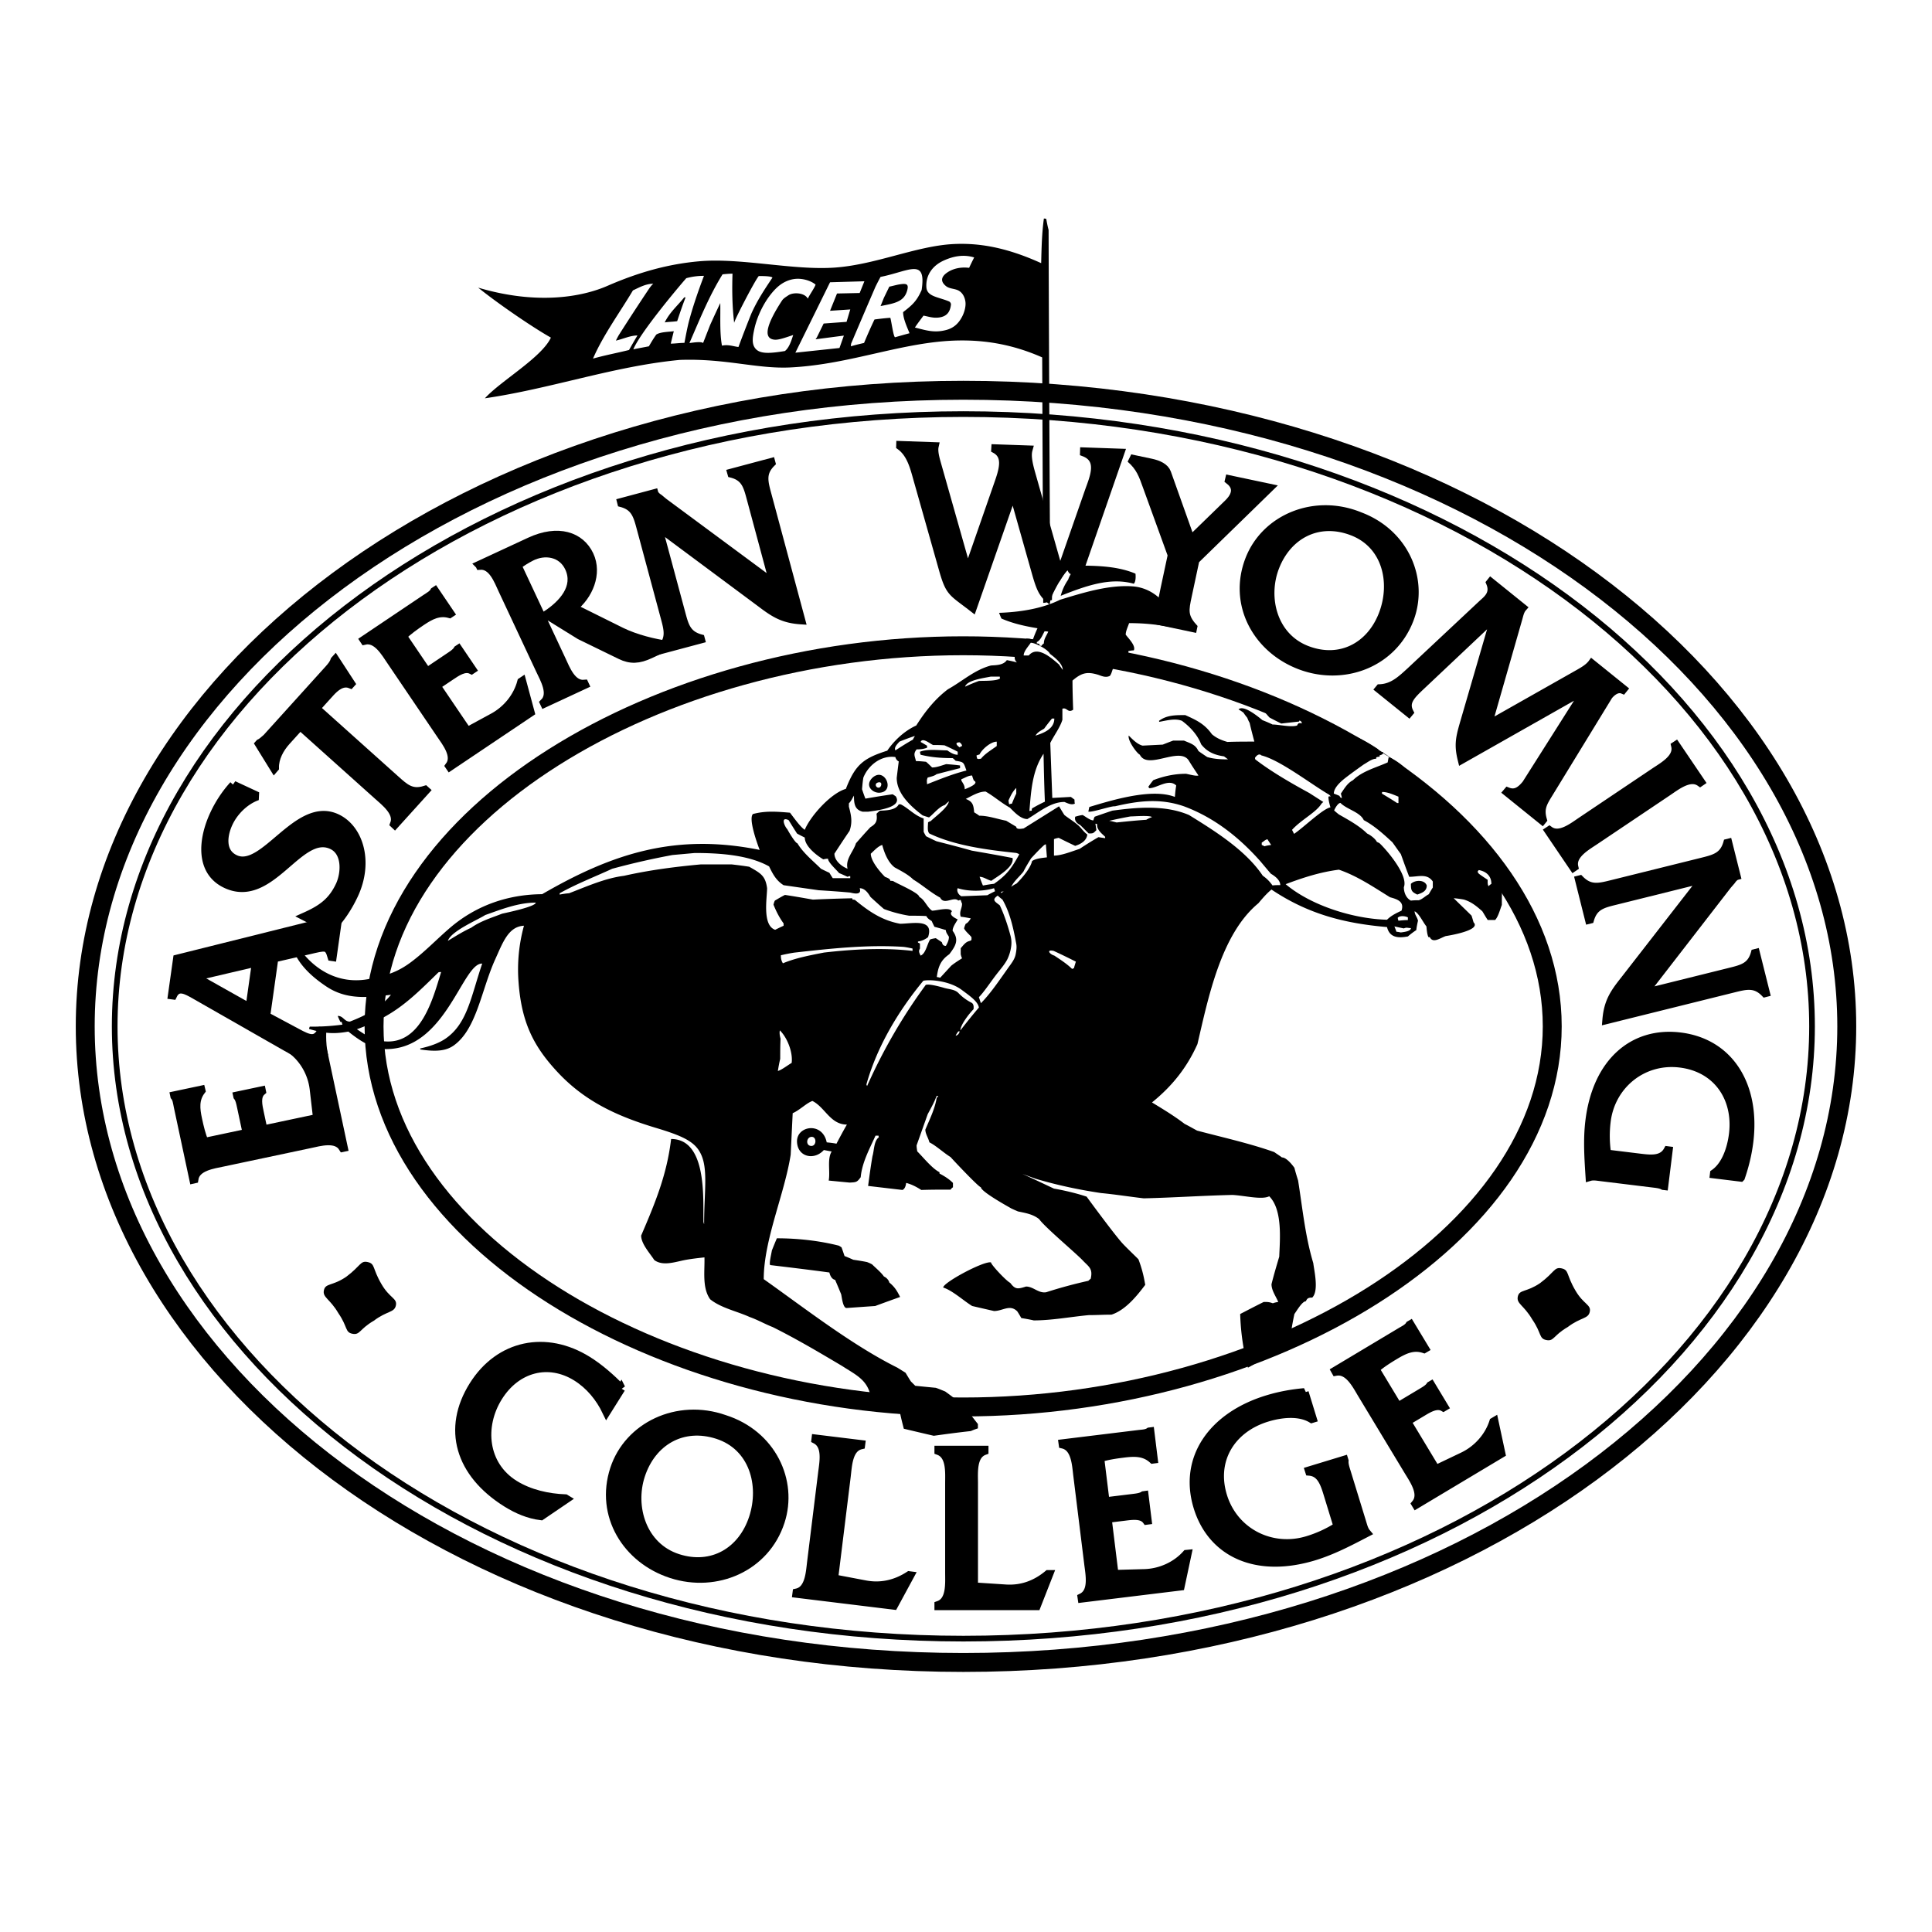 <svg xmlns="http://www.w3.org/2000/svg" width="2500" height="2500" viewBox="0 0 192.756 192.756"><path fill-rule="evenodd" clip-rule="evenodd" fill="#fff" d="M0 0h192.756v192.756H0V0z"/><path d="M37.32 102.4c0 20.972 28.193 37.973 58.774 37.973 30.58 0 58.773-17.001 58.773-37.973 0-20.972-28.193-37.972-58.773-37.972-30.581 0-58.774 17-58.774 37.972zm-28.816 0c0-33.975 38.07-63.463 87.611-63.463 49.542 0 88.137 29.488 88.137 63.463 0 33.976-38.596 63.463-88.137 63.463-49.541 0-87.611-29.487-87.611-63.463z" fill-rule="evenodd" clip-rule="evenodd" fill="#fff"/><path d="M37.32 102.4c0 20.972 28.193 37.973 58.774 37.973 30.58 0 58.773-17.001 58.773-37.973 0-20.972-28.193-37.972-58.773-37.972-30.581 0-58.774 17-58.774 37.972zm-28.816 0c0-33.975 38.07-63.463 87.611-63.463 49.542 0 88.137 29.488 88.137 63.463 0 33.976-38.596 63.463-88.137 63.463-49.541 0-87.611-29.487-87.611-63.463z" fill="none" stroke="#000" stroke-width="1.888" stroke-miterlimit="2.613"/><path d="M11.443 102.4c0-32.663 37.045-61.086 84.672-61.086 47.627 0 84.672 28.423 84.672 61.086s-37.045 61.087-84.672 61.087c-47.627 0-84.672-28.424-84.672-61.087z" fill="none" stroke="#000" stroke-width=".566" stroke-miterlimit="2.613"/><path d="M119.246 55.877l7.387-7.199-3.982-.842-.016.067c1.145.88.389 1.858-.117 2.343l-3.721 3.617-2.381-6.684c-.193-.539-.842-.842-1.57-.997l-2.07-.438c.967.821 1.264 1.664 1.664 2.792l2.486 6.849-.717 3.354c-.227 1.065-.383 2.571-1.619 2.902l-.014.067 4.438.939.014-.067c-.98-1.085-.836-1.765-.545-3.124l.763-3.579zM26.264 112.706l-.358-1.676c-.15-.703-.375-1.65.207-2.152l-.014-.067-2.414.51.015.069c.196.242.272.604.351.967l.575 2.696-4.232.896c-.292-.696-.483-1.483-.653-2.278-.223-1.041-.329-1.99.34-2.865l-.016-.067-2.661.563.014.066c.223.261.259.656.341 1.042l1.548 7.25.067-.015c.187-1.246 1.876-1.462 2.923-1.684l8.578-1.816c1.024-.217 2.679-.709 3.335.36l.067-.014-2.015-9.449-3.199-.389.015.068c1.243.921 2.054 2.383 2.237 3.907l.341 2.936-5.392 1.142zM31.529 70.671l1.401-1.55c.514-.567 1.223-1.178 2.031-.86l.047-.052-1.56-2.395-.047.052c-.099.316-.331.607-.595.9l-6.195 6.852c-.235.191-.439.416-.711.544l-.047.052 1.513 2.447.045-.052c-.018-.982.493-1.928 1.161-2.667l1.371-1.516 7.71 6.912c.778.698 2.133 1.728 1.684 2.882l.05.047 3.083-3.408-.052-.047c-1.36.432-2.019-.191-3.004-1.074l-7.885-7.067zM43.536 68.413l1.428-.958c.598-.401 1.394-.964 2.081-.615l.058-.039-1.378-2.035-.059.039c-.153.271-.461.479-.77.685l-2.294 1.542-2.42-3.572c.539-.529 1.201-1.001 1.876-1.456.887-.595 1.73-1.049 2.796-.76l.059-.039-1.522-2.247-.059.039c-.159.303-.513.485-.841.706l-6.17 4.145.039.058c1.23-.296 2.064 1.183 2.663 2.066l4.904 7.241c.585.864 1.664 2.207.913 3.213l.039.057 8.042-5.401-.836-3.098-.058.039c-.392 1.492-1.45 2.789-2.8 3.529l-2.604 1.414-3.087-4.553zM47.843 56.362l.03.063c1.263-.101 1.832 1.5 2.284 2.467l3.707 7.914c.443.944 1.318 2.43.419 3.307l.03.064 4.026-1.871-.029-.062c-1.252.121-1.843-1.47-2.295-2.437l-4.405-9.405c.445-.308.881-.587 1.355-.832 1.383-.72 3.103-.445 3.811 1.066.924 1.973-.673 3.662-2.241 4.697l3.326 2.059 4.056 1.976c.997.483 1.82.434 2.938-.085l1.939-.901c-1.555-.198-3.395-.673-4.792-1.353l-4.815-2.391c1.542-1.202 2.487-3.405 1.622-5.252-.894-1.91-3.122-2.665-5.946-1.354l-5.02 2.33z" fill-rule="evenodd" clip-rule="evenodd" stroke="#000" stroke-width=".841" stroke-miterlimit="2.613"/><path d="M65.625 52.52l10.325 7.676c1.333 1.012 2.228 1.563 3.967 1.675L76.54 49.319c-.337-1.253-.579-2.147.409-3.131l-.018-.067-3.954 1.055.019.067c1.371.354 1.589 1.255 1.927 2.508l2.281 8.479-11.005-8.142-.435-.363c-.205-.138-.325-.226-.487-.47l-.006-.023-3.279.876.017.067c1.35.359 1.591 1.255 1.927 2.508l2.402 8.927c.337 1.253.579 2.147-.426 3.159l.019.068 3.978-1.062-.018-.068c-1.377-.376-1.596-1.276-1.934-2.53l-2.332-8.657zM135.666 51.51c-4.518-1.851-9.428.216-11.012 4.326-1.709 4.433.736 8.891 5.035 10.535 4.32 1.651 9.225-.146 10.926-4.558 1.5-3.892-.379-8.581-4.949-10.303zm-.752 1.499c3.432 1.312 4.275 5.133 3.059 8.29-1.242 3.223-4.273 4.817-7.574 3.555-3.41-1.302-4.359-5.238-3.193-8.266 1.259-3.265 4.343-4.866 7.708-3.579zM148.418 72.355l3.059-10.679c.096-.34.172-.727.404-1.015l.016-.018-3.164-2.551-.043.054c.465 1.12-.318 1.681-.801 2.125l-7.164 6.713c-.936.854-1.76 1.648-3.062 1.704l-.045.054 2.947 2.375.045-.054c-.541-1.063.229-1.754 1.266-2.734l7.326-6.91-3.168 10.888c-.385 1.358-.529 2.049-.182 3.461l12.438-7.048-6.023 9.507c-.498.612-1.047 1.065-1.84.752l-.045.053 3.488 2.814.045-.055c-.312-1.086-.008-1.646.57-2.579l5.996-9.8c.336-.415.887-.834 1.424-.611l.043-.053-3.127-2.522-.014.019c-.309.377-.727.636-1.18.898l-9.209 5.212zM157.791 81.917c-.867.583-2.217 1.657-3.213.93l-.059.039 2.473 3.648.057-.039c-.283-1.207 1.203-2.037 2.07-2.62l7.27-4.883c.867-.583 2.217-1.657 3.234-.943l.057-.039-2.471-3.648-.059.039c.297 1.225-1.201 2.037-2.088 2.632l-7.271 4.884zM169.932 87.68l-7.887 10.147c-1.041 1.309-1.611 2.189-1.754 3.921l12.662-3.144c1.264-.314 2.168-.539 3.139.463l.066-.017-.99-3.957-.068.017c-.379 1.359-1.287 1.562-2.551 1.876l-8.555 2.124 8.369-10.816.371-.427c.141-.201.232-.319.48-.476l.023-.006-.822-3.281-.068.017c-.385 1.336-1.287 1.561-2.551 1.875l-9.006 2.235c-1.264.314-2.166.538-3.164-.479l-.068.017.996 3.978.068-.017c.4-1.365 1.309-1.566 2.574-1.879l8.736-2.171zM173.672 117.472c.4-1.164.688-2.343.838-3.561.686-5.565-1.924-9.875-6.887-10.482-4.641-.566-8.303 2.51-9.027 8.396-.23 1.863-.105 3.699.016 5.58.34-.099.707-.029 1.053.012l5.311.65c.346.041.717.087.979.235l.068.008.436-3.517-.07-.009c-.543.984-1.678.869-2.738.739l-3.326-.407a11.756 11.756 0 0 1-.045-3.249c.447-3.633 3.629-6.231 7.346-5.777s5.734 3.479 5.293 7.065c-.174 1.402-.713 3.11-1.891 3.924l-.008.068 2.652.325z" fill-rule="evenodd" clip-rule="evenodd" stroke="#000" stroke-width=".841" stroke-miterlimit="2.613"/><path d="M61.967 138.518c-1.011-1.018-2.121-2.016-3.349-2.778-4.124-2.567-8.784-1.65-11.388 2.498-2.69 4.287-1.412 8.761 3.336 11.716 1.046.651 2.193 1.142 3.416 1.29l2.484-1.688-.061-.037c-1.72-.067-3.568-.465-5.077-1.404-3.1-1.929-3.464-5.805-1.616-8.75 1.823-2.906 5.025-3.728 7.801-1.999 1.328.826 2.339 2.067 3.006 3.458l1.448-2.306z" fill-rule="evenodd" clip-rule="evenodd" stroke="#000" stroke-width=".858" stroke-miterlimit="2.613"/><path d="M72.274 141.584c-4.702-1.646-9.591.722-10.984 4.991-1.503 4.606 1.225 9.017 5.692 10.463 4.491 1.453 9.39-.64 10.885-5.224 1.32-4.043-.846-8.72-5.593-10.23zm-.685 1.565c3.565 1.155 4.629 5.002 3.559 8.283-1.093 3.349-4.096 5.133-7.525 4.024-3.542-1.147-4.722-5.105-3.695-8.252 1.108-3.392 4.162-5.185 7.661-4.055z" fill-rule="evenodd" clip-rule="evenodd" stroke="#000" stroke-width=".841" stroke-miterlimit="2.613"/><path d="M83.189 157.508l1.261-10.225c.129-1.055.178-2.812 1.434-3.11l.009-.069-4.499-.55-.008.069c1.146.593.794 2.287.661 3.367l-1.091 8.84c-.13 1.056-.203 2.81-1.455 3.084l-.009.07 9.678 1.183 1.609-2.968-.07-.009c-1.299.841-2.754 1.21-4.345.921l-3.175-.603zM97.145 158.306v-10.301c0-1.064-.165-2.812 1.047-3.261v-.071h-4.534v.071c1.21.449 1.068 2.173 1.068 3.261v8.907c0 1.062.142 2.812-1.068 3.237v.07h9.752l1.232-3.143h-.07c-1.186.992-2.586 1.536-4.199 1.441l-3.228-.211zM110.482 151.504l1.742-.213c.729-.09 1.715-.233 2.178.4l.07-.009-.307-2.486-.07.01c-.266.175-.643.221-1.02.268l-2.803.342-.537-4.361c.736-.233 1.557-.357 2.381-.458 1.084-.133 2.061-.157 2.895.598l.07-.009-.338-2.744-.07.009c-.287.203-.691.204-1.094.253l-7.535.922.01.07c1.256.299 1.324 2.027 1.457 3.107l1.092 8.841c.129 1.055.484 2.772-.664 3.343l.01.069 9.818-1.2.682-3.201-.07.007c-1.049 1.178-2.615 1.867-4.186 1.917l-3.027.084-.684-5.559zM130.139 138.926c-1.256.11-2.477.334-3.68.7-5.49 1.672-8.441 5.881-6.951 10.738 1.396 4.542 5.793 6.662 11.602 4.895 1.838-.562 3.502-1.438 5.215-2.329-.232-.275-.322-.644-.426-.982l-1.596-5.197c-.105-.339-.215-.7-.184-1.005l-.021-.069-3.473 1.058.021.066c1.146.097 1.51 1.197 1.828 2.236l.998 3.254a12.114 12.114 0 0 1-3.021 1.39c-3.586 1.091-7.336-.781-8.453-4.419-1.117-3.639.875-6.765 4.416-7.842 1.383-.422 3.205-.631 4.453.126l.07-.021-.798-2.599zM140.352 141.809l1.506-.9c.629-.378 1.471-.91 2.152-.517l.061-.036-1.295-2.147-.062.036c-.17.268-.496.462-.822.658l-2.418 1.447-2.273-3.767c.576-.512 1.275-.957 1.988-1.384.936-.559 1.818-.977 2.889-.625l.062-.036-1.432-2.371-.061.036c-.18.302-.549.468-.895.674l-6.508 3.895.035.062c1.271-.236 2.041 1.315 2.602 2.247l4.609 7.635c.549.911 1.576 2.337.758 3.322l.037.061 8.48-5.075-.686-3.2-.061.036c-.48 1.5-1.627 2.766-3.043 3.446l-2.729 1.303-2.894-4.8z" fill-rule="evenodd" clip-rule="evenodd" stroke="#000" stroke-width=".858" stroke-miterlimit="2.613"/><path d="M32.316 128.729c-.155.726.586.824 1.446 2.292.939 1.366.651 1.891 1.381 2.045.786.166.68-.441 2.154-1.298 1.329-1.003 2.045-.792 2.2-1.52.155-.726-.61-.712-1.425-2.111-.948-1.603-.616-2.058-1.401-2.224-.73-.155-.669.383-2.133 1.475-1.374.936-2.067.615-2.222 1.341zM151.432 129.358c-.154.727.586.825 1.447 2.293.939 1.365.65 1.889 1.381 2.043.785.168.68-.439 2.154-1.296 1.328-1.003 2.045-.793 2.199-1.52s-.609-.714-1.426-2.112c-.947-1.602-.615-2.058-1.4-2.224-.73-.154-.67.385-2.133 1.476-1.375.937-2.066.614-2.222 1.34zM32.577 102.606s-.147 1.331.16 2.673l-.964-.313.141-1.394.663-.966z" fill-rule="evenodd" clip-rule="evenodd"/><path d="M101.078 49.054l2.277 8.053c.684 2.41.85 2.3 2.938 3.834l5.463-15.757-3.58-.125-.002.07c1.791.688.959 2.536.494 3.841l-2.924 8.381-2.881-10.137c-.289-1.03-.426-1.775-.266-2.35l-3.277-.114-.004.069c1.258.692.738 2.181.248 3.578L96.535 57.1l-3.086-10.885c-.124-.445-.331-1.171-.22-1.678l-3.394-.118-.002.07c1.135.828 1.43 2.344 1.805 3.632l2.444 8.637c.683 2.412.898 2.257 2.96 3.858l4.036-11.562zM23.297 78.325a11.668 11.668 0 0 0-1.928 2.913c-1.199 2.561-1.456 5.74 1.201 6.974 4.469 2.074 7.261-5.421 10.549-3.894 1.476.685 1.347 2.823.787 4.021-.766 1.637-1.82 2.372-3.475 3.111l2.492 1.288c1.003-.991 1.793-2.184 2.392-3.464 1.534-3.275.526-6.605-1.729-7.653-3.901-1.812-7.24 5.431-10.128 4.089-1.455-.676-1.211-2.402-.65-3.599.55-1.175 1.645-2.252 2.871-2.679l-2.382-1.107z" fill-rule="evenodd" clip-rule="evenodd" stroke="#000" stroke-width=".841" stroke-miterlimit="2.613"/><path d="M129.783 71.942l.342.562s-1.443.389-1.492.37-.576-.264-.576-.264l.205-.891.865.029.656.194zM137.766 75.038l.953.546.347 1.014-3.234 1.646-.953-2.574 1.471-.56 1.416-.072zM102.299 64.264l.355-.317.496.094.354-.335.971-2.093.355-1.878.279-.717.243-.613.384-.447.504-.835.467-.476 6.164.885.393.556.177.855-7.705 2.391-.166 2.948 1.381 2.371-1.252.558-2.418-.687-1.263-.614-.149-.799.43-.847z" fill-rule="evenodd" clip-rule="evenodd" fill="#fff"/><path d="M27.352 95.59l3.423-.784c1.7-.395 1.979-.542 2.326.653l.069.01.665-4.703-.069-.009c-.854 1.213-2.201 1.445-3.588 1.789l-12.491 3.118-.511 3.625.069.009c.5-1.052 1.407-.48 2.19-.044l9.065 5.176c1.242.688 2.477 1.259 2.958 2.683l.069.009.596-4.22-.069-.01c-.57 1.043-1.216.789-2.438.127l-3.079-1.647.815-5.782zm-1.799.428l-.637 4.519-5.485-3.084 6.122-1.435z" fill-rule="evenodd" clip-rule="evenodd" stroke="#000" stroke-width=".841" stroke-miterlimit="2.613"/><path d="M87.855 30.537l.329-.82.544-1.12c.303-.053.683-.173 1.042-.228.637-.097.914-.057.749.579-.306 1.18-1.287 1.315-2.664 1.589zm-21.536 1.63c.525-1.046 1.243-1.621 1.949-2.5h.134c-.302.77-.571 1.573-.84 2.376-.437.066-.84.058-1.243.124zm24.962.511c.235-.368.588-.819.856-1.188.571.109.991.272 1.593.18.746-.114 1.06-.551 1.146-1.268.018-.148-.09-.288-.202-.334-1.062-.445-2.188-.47-2.249-1.41-.076-1.2.611-2.139 1.678-2.639 1.098-.513 2.115-.634 3.09-.334-.168.334-.335.669-.503 1.037-.706-.087-1.454.013-2.083.401-.657.407-.868.899-.228 1.418.342.277.83.245 1.21.426.379.182.652.579.731 1.133.066.463-.107 1.05-.302 1.438-.346.688-.826 1.18-1.629 1.389-1.179.308-1.983.031-3.108-.249zm-6.383 1.874c0-.1 0-.2.033-.301.807-1.907 1.613-3.781 2.419-5.654.167-.334.336-.669.503-.97 2.851-.567 4.589-1.956 4.099 1.305-.488 1.112-.943 1.513-1.848 2.208 0 .669.403 1.505.639 2.107-.504.134-.975.268-1.445.401-.168-.066-.37-1.639-.47-1.94-.538.034-1.075.101-1.579.167-.37.769-.705 1.539-1.042 2.342-.436.101-.873.201-1.309.335zm-12.867-.067c-.24-1.287-.141-2.917-.168-4.249-.336.703-.672 1.438-1.008 2.175l-.706 1.807c-.256-.167-.973-.034-1.364.006 1.017-2.329 1.964-4.698 3.304-6.853.302-.034.692-.067.994-.067-.054 1.667-.029 3.263.166 4.917-.059-.124 2.034-4.188 2.453-4.68.269 0 1.199-.014 1.367.153-.808 1.207-1.524 2.286-2.116 3.613a132.4 132.4 0 0 0-1.277 3.312c-.541-.062-.98-.268-1.645-.134zm-8.845.368c.689-1.669 4.466-6.17 5.283-7.097a6.42 6.42 0 0 1 1.766-.234c-.571 1.505-1.128 3.116-1.531 4.655-.168.702-.284 1.329-.418 2.032-.47 0-.926.075-1.363.075.101-.435.202-.836.303-1.238-.504.067-1.344.067-1.747.334-.269.368-.504.77-.739 1.171-.504.101-1.084.201-1.554.302zm14.287-6.123c.509-.491 1.19-.859 1.954-.911.673-.046 1.486.186 1.943.577-.102.334-.658 1.104-.773 1.405-.302-.602-1.448-.674-1.948-.334-.239.162-.483.297-.638.535-1.428 2.193-1.982 3.768-.743 3.887.413.04 1.025-.185 1.871-.465-.168.502-.389 1.262-.826 1.597-1.704.282-2.611.289-3.024-.354-.298-.462-.189-1.113-.025-1.858.301-1.375 1.116-3.024 2.209-4.079zm1.881 6.458l3.46-7.025 3.427-.101-.471 1.171-2.261.049-.695 1.725 2.016-.134-.369 1.238-2.285.168-.672 1.371-.134.201 2.822-.368-.437 1.237-4.401.468zm-20.19.59c1.019-2.355 2.673-4.595 3.983-6.804.639-.301 1.296-.668 2.035-.668-.135.1-.273.291-.375.424a228.344 228.344 0 0 0-3.057 4.684c-.101.167-.202.368-.303.568.706-.151 1.416-.511 2.154-.511-.268.435-.575.979-.844 1.448-1.209.302-2.418.525-3.593.859zm44.918 24.367c-.035-8.162-.068-16.326-.102-24.488-2.98-1.316-5.736-1.737-8.411-1.685-5.476.108-10.618 2.372-16.66 2.684-3.39.176-6.455-.911-11.094-.747-6.597.629-12.843 2.874-19.437 3.829 1.566-1.73 5.672-4.067 6.585-6.055-1.688-.945-5.119-3.267-7.256-4.985 5.931 1.759 10.402.908 12.882-.171 3.222-1.401 6.123-2.186 9.165-2.458 4.164-.371 9.411.928 13.557.626 4.092-.298 8.085-2.144 11.767-2.343 2.525-.136 5.287.303 8.801 1.903.035-1.472.068-2.978.27-4.449a.66.66 0 0 1 .234.033c.068.368.135.736.236 1.104.033 12.144.1 24.322.168 36.5.535-1.117.912-2.076 1.881-3.011 2.158 0 4.607-.056 6.619.803.033.302.033.803-.168 1.004-2.328-.647-4.662.163-7.291 1.204a5 5 0 0 1 .74-1.606c.066-.2.166-.401.268-.568-.168 0-.268-.268-.336-.368-.639.736-1.074 1.573-1.512 2.442-.033.168-.033.335-.033.536-.342-.002-.322.266-.873.266zm-.203 4.315c-.066-.033-.133-.067-.168-.067v-.133a1.01 1.01 0 0 0-.268-.067v-.134c.369-.167.57-.703.771-1.071.102 0 .236 0 .369.034-.166.401-.436.702-.436 1.171-.1.067-.2.167-.268.267zm2.15 2.376c-.135-.201-.268-.368-.369-.535-.738-.636-2.15-1.94-3.023-.903h-.504c0-.435.471-.903.705-1.271.471 0 1.713.669 1.916 1.104.435.333 1.275.969 1.275 1.605zm-9.742 1.673c.202-.669 1.949-.869 2.553-1.003h.908c0 .033 0 .1.033.167-.303.301-1.68.234-2.117.268a16.19 16.19 0 0 0-1.377.568zm31.547 3.679c-.404-.2-.807-.401-1.176-.602-.23-.249-1.588-1.779-1.547-2.409.135-.033.27-.033.404-.033.738.401 1.479.803 2.217 1.238.572.201 2.084.703 1.881 1.606-.603.067-1.209.134-1.779.2zm-24.525 1.205c.234-.368.504-.468.873-.703.236-.334.504-.669.773-1.003h.234c0 1.037-1.041 1.439-1.88 1.706zm-7.559 1.171c-.303-.201-.538-.501 0-.501.101.101.235.201.235.368a.522.522 0 0 0-.235.133zm-6.417.301c-.159-.316.204-.632.403-.87a21.332 21.332 0 0 1 1.545-.569 3.698 3.698 0 0 0-.201.368c-.605.336-1.176.703-1.747 1.071zm8.331.87c-.066-.034-.135-.034-.168-.034-.033-.134-.066-.234-.066-.334l.303-.1c.234-.502 1.107-1.271 1.713-1.271v.435c-.539.402-1.143.736-1.58 1.271-.067 0-.134 0-.202.033zm-5.173 2.509c0-.268-.067-.368.067-.669.235-.066.706-.167.874-.334a262.87 262.87 0 0 1 2.352-.603v-.267c-.47-.067-.94-.101-1.377-.134-.471.134-.941.334-1.411.334-.202-.2-.403-.401-.605-.568-.335-.033-.672-.067-1.008-.067-.101-.501-.302-.702.068-1.17.37 0 .706-.034 1.042-.167v-.201c-.235-.134-.437-.267-.639-.368.168-.502.975.201 1.243.301.37 0 .739 0 1.143.033.437.201.873.402 1.31.636v.302c-.403 0-.739-.234-1.042-.436-.807 0-1.949-.167-2.722.134 0 .101.034.201.067.302 1.109.267 2.083.334 3.191.334.101.067.202.167.303.268.84.134.772.134 1.075.97-1.344.334-2.655.868-3.931 1.37zm-5.107 0c.043-.171.404-.267.504-.134.083.11.028.307-.067.402-.189.188-.5-.018-.437-.268zm8.869.502c0-.401-.168-.568-.336-.87v-.134c.37-.134.672-.368 1.074-.368.034.167.102.334.168.501.607.303-.67.771-.906.871zm-8.582-1.443c.484-.011.858.491.886.967.022.394-.192.77-.78.817-.504.041-1.062-.327-1.068-.815-.006-.457.512-.959.962-.969zm51.72 2.815c-.504-.334-1.008-.635-1.512-.937 0-.067 0-.134.033-.167.537 0 1.109.268 1.613.469v.635h-.134zm-38.703.133c-.033-.134-.066-.268-.066-.401.234-.501.402-.87.771-1.238v.569c-.168.334-.301.669-.436 1.003a.657.657 0 0 0-.269.067zm2.015.669c.168-1.974.27-4.014 1.412-5.72.033 1.572.066 3.178.135 4.784-.438.201-.875.435-1.277.669-.033.067-.033.134-.033.234-.102 0-.169 0-.237.033zm8.701 1.138c-.268-.067-.504-.133-.738-.167a47.58 47.58 0 0 1 2.117-.435c.336 0 1.947-.134 2.15.067a2.922 2.922 0 0 0-.572.268c-1.007.066-1.982.167-2.957.267zm17.705 1.137c-.066-.134-.135-.267-.201-.401.891-.99 2.326-1.696 2.891-2.542a.768.768 0 0 1 .234-.234c-.471-.301-.941-.603-1.412-.903-1.779-.97-3.762-2.108-5.375-3.346-.033-.067-.033-.134-.033-.167.135-.201.402-.469.639-.234 1.881.468 4.967 2.882 6.752 3.914l.168.167c-.1 0-.168 0-.234.034 0 .368.1.702.201 1.07-.743.114-2.721 2.041-3.63 2.642zm-2.955 1.239c-.102-.067-.203-.101-.27-.134v-.234c.236-.134.303-.268.57-.334.102.167.236.368.371.569-.235.032-.47.066-.671.133zm-43.071 3.178a13.45 13.45 0 0 1-.336-.535c-.303-.134-.571-.268-.84-.402-.806-.803-1.747-1.539-2.352-2.542-.202 0-.907-1.205-1.008-1.405-.269-.268-.706-1.305.134-.903.269.435.538.87.84 1.338.235.134.504.268.772.401 0 .87 1.176 1.773 1.848 2.175.135-.033.302-.067.47-.067 0 .368.874 1.138 1.108 1.438.269.101.538.234.84.368a.641.641 0 0 1 .269-.067v.201h-1.745zm14.985.736c-.135-.301-.236-.602-.336-.87.402 0 .771.301 1.174.401.539-.401 2.318-1.372 2.117-2.275-1.377-.268-2.721-.502-4.065-.736-1.176-.335-2.352-.636-3.527-.937-.37-.167-.705-.334-1.042-.502a5.702 5.702 0 0 1-.235-.435v-1.338c-.874-.268-1.546-1.038-2.285-1.406h-.202c-.302.603-1.311.603-1.881.636-.134.1-.235.201-.336.301.101.703-.034 1.003-.605 1.338-.504.535-.974 1.071-1.444 1.606-.269.87-1.075 1.572-.84 2.542-.605-.234-1.31-.803-1.31-1.505.503-.77 1.007-1.539 1.511-2.275.303-.871.168-1.54-.067-2.409v-.334c.235-.234.336-.502.505-.77 0 .803.067 1.405.873 1.605h.538c.638-.1 3.527-.368 2.755-1.539l-.302-.201a78.11 78.11 0 0 0-2.722.435c-.134-.334-.235-.636-.336-.937.034-.401.067-.803.135-1.171.504-1.238 1.78-2.241 3.191-2.041.034.167.168.368.336.436-.067.535-.135 1.07-.202 1.639 0 1.606 1.445 2.877 2.587 3.747.201.067.402.134.638.201.471-.368 1.008-1.071 1.579-1.238.135-.134.269-.268.403-.368-.101.636-1.377 1.539-1.814 1.974-.101.033-.202.066-.269.133 0 .334-.101.87.135 1.104 2.587 1.238 5.846 1.639 8.667 1.94.102.034.203.067.303.134-.795 1.452-1.293 2.09-2.52 2.944-.368.037-.737.104-1.107.171zm50.461.067c-.135-.134-.102-.436-.102-.636-.303-.201-.605-.401-.873-.602a.676.676 0 0 1-.135-.201c.033-.067.066-.134.135-.167.738.134 1.242.602 1.242 1.372-.099.067-.2.133-.267.234zm-47.64.066c.27-.569.807-1.003 1.211-1.505.234-.468.504-.903.771-1.338.404-.435.807-.87 1.244-1.271a.536.536 0 0 1 .234-.134c.033.436.068.87.102 1.305-.504.067-1.076.1-1.479.368-.168.736-1.008 1.707-1.545 2.242-.202.1-.368.2-.538.333zm-1.006.636v-.134c.066-.033.166-.033.268-.033a.702.702 0 0 0-.268.167zm41.523.134c-.572-.268-.639-.401-.639-1.07.404-.402 1.377-.435 1.58.167.001.569-.47.736-.941.903zm-45.489.167c-.269-.134-.504-.502-.37-.803 1.042.335 2.554.335 3.628 0 .033.101.068.201.102.301-.27.134-.537.268-.773.402l-2.587.1zm44.851.435c-.471-.234-.705-.803-.705-1.338.471-1.171-1.713-3.714-2.42-4.382-.1-.067-.201-.101-.268-.134-.168-.334-.672-.703-.975-.836-.773-.77-1.881-1.371-2.822-1.907-.168-.134-.336-.268-.471-.401.068-.167.357-.727.627-.75.631.647 1.959.908 2.33 1.72 1.074.568 1.982 1.405 2.855 2.208.27.368.537.769.84 1.171.27.736.537 1.505.84 2.275.908 0 1.781-.368 2.352.468v.603c-.133.2-.268.435-.402.669-.336.167-.639.501-1.008.602a5.34 5.34 0 0 0-.773.032zm-12.498-1.639c1.781-.669 3.467-1.212 5.314-1.446 1.859.639 3.445 1.731 5.102 2.751.738.2 1.443.435 1.143 1.338-.572.268-1.043.502-1.445.904-3.177-.076-7.464-1.323-10.114-3.547zm11.255 3.646c-.033-.1-.068-.2-.068-.301.236-.234.74-.167 1.008-.033v.268c-.336 0-.637.033-.94.066zm.235 1.171c-.168-.033-.303-.067-.436-.067a9.035 9.035 0 0 0-.203-.535c.303.066.605.134.941.2.303-.134.369-.033.705-.033.001.335-.773.402-1.007.435zm-95.076.837c.326-.976 2.917-2.059 3.729-2.576 1.613-.569 3.292-1.238 5.04-1.238 0 .401-2.923 1.003-3.359 1.104-1.068.417-2.152.738-3.091 1.406-.808.367-1.546.835-2.319 1.304zm47.168 1.472c-.134-.268-.235-.435-.067-.702v-.502l-.201-.1v-.1a2.118 2.118 0 0 0 1.008-.435c.639-1.907-1.612-1.338-2.788-1.338-1.814-.334-3.125-1.238-4.502-2.375-.101-.033-.168-.033-.235-.033-.034-.067-.034-.101-.034-.134a147.07 147.07 0 0 0-3.93.134c-.941-.167-1.882-.334-2.789-.468-.336.167-.672.368-1.008.568-.067.134-.101.268-.135.402.27.669.572 1.271 1.008 1.873v.234c-.302.134-.571.268-.84.401-1.311-.435-.806-3.211-.806-4.148-.168-1.271-.672-1.505-1.781-2.141-.605-.1-1.176-.167-1.747-.234h-3.09c-2.554.234-5.141.569-7.66 1.138-1.882.234-3.729 1.07-5.476 1.739a7.835 7.835 0 0 0-.941.134v-.134c1.68-.937 3.494-1.639 5.241-2.442a74.978 74.978 0 0 1 6.013-1.372c.74-.067 1.479-.133 2.217-.201 2.352 0 5.342.167 7.425 1.338.37.77.706 1.405 1.445 1.874 1.142.167 2.318.334 3.494.502 1.042.066 2.083.134 3.158.234.403.1 1.176.268.94-.435.504 0 .84.469 1.075.87.437.401.874.803 1.344 1.205.806.301 1.68.535 2.52.669.571 0 1.142 0 1.713.034.101.234.336.368.538.501.067.167.168.368.269.569.369.101.739.201 1.142.334 0 .267.201.468.302.669 0 .335-.135.602-.302.903-.269 0-.336-.134-.403-.368l-.605-.402c-.201.034-.403.067-.571.134-.302.501-.437 1.405-.941 1.605zm-13.741.769c-.168-.268-.202-.502-.202-.803.437-.101.907-.201 1.378-.268 3.595-.401 7.223-.803 10.851-.569.302.034.605.1.907.167v.234c-2.889-.334-5.946-.167-8.835.167-1.377.27-2.822.537-4.099 1.072zm28.86.569c-.504-.501-1.176-.937-1.781-1.338-.471-.134-.84-.636-.066-.468.738.334 1.479.703 2.217 1.071-.066.2-.135.435-.201.669a.25.25 0 0 0-.169.066zm-13.17.87c-.134-.033-.235-.067-.336-.067.134-1.003.37-1.672 1.243-2.274.639-.836 1.008-1.438.336-2.342 0-.401.336-.803.504-1.137-.202-.101-.941-.435-.571-.803-.235-.468-1.512-.067-1.982-.067-.504-.334-.739-1.104-1.277-1.372 0-.401-2.318-1.372-2.587-1.573-.101-.033-.202-.033-.302-.033 0-.234-.403-.334-.538-.401-.504-.502-1.411-1.573-1.411-2.308.37-.335.706-.736 1.142-.87.202.77.571 1.739 1.243 2.241.605.335 1.344.703 1.848 1.205.941.569 1.747 1.305 2.688 1.807.403.803 1.344-.167 1.814.301a.482.482 0 0 1 .235-.067c.033.101.067.234.134.368 0 .502-.302.77-.134 1.305.336.034.672.101 1.008.167-.135.201-.269.435-.504.535a1.959 1.959 0 0 0-.168.468c.168.334.504.569.739.87 0 .338.051.303-.3.414-.316.099-.557.446-.775.69v.602c.033.134.067.268.134.401-.37.234-.739.469-1.075.736l-1.108 1.204zm4.064 2.543a70.978 70.978 0 0 0-.201-.603c.463-.461 1.047-1.337 1.607-2.083.496-.658.98-1.181 1.248-1.73a4.22 4.22 0 0 0 .369-1.271c.049-.367.02-.714-.066-1.037-.254-.962-.639-2.141-1.074-3.044-.471-.368-.842-.536-.203-.97.135.134.303.268.471.401.773 1.338 1.1 2.924 1.377 4.416.062.331.008.71-.066 1.07-.105.51-.463.929-.762 1.354-1.069 1.516-1.801 2.583-2.7 3.497zm-2.519 3.245c.067-.168.168-.302.269-.436h.135c-.068.235-.169.369-.404.436zm-59.738-.649c3.722-1.339 5.351-2.941 8.134-5.674.067-.033.168-.033.269-.033-.814 2.65-2.007 7.296-5.723 6.909-1.099-.115-1.798-.618-2.68-1.202zm41.999 4.162c.067-.401.135-.803.235-1.205 0-.668 0-1.338.034-2.007-.067-.268-.134-.569-.067-.836.739.735 1.31 2.175 1.176 3.245-.302.167-1.042.735-1.378.803zm8.903 1.505c-.033-.066-.067-.133-.067-.167 1.06-3.77 3.185-7.324 5.678-10.338.62-.142 2.588-.013 3.827.909.842.626 1.63 1.173 1.716 1.768-.639.736-1.243 1.506-1.848 2.275 0-.536.874-1.673 1.311-2.108.031-.223.031-.533-.201-.653a4.897 4.897 0 0 1-1.291-.952c-.363-.385-.922-.376-1.418-.521-.948-.278-1.837-.445-1.895-.248a54.443 54.443 0 0 0-5.812 10.035zm-5.505 5.07c.246.01.361.244.348.473-.014.229-.158.449-.431.433-.29-.019-.407-.25-.383-.474.024-.225.19-.442.466-.432zm3.456 17.077c-.37 0-.471-1.104-.538-1.371a64.18 64.18 0 0 0-.604-1.438c-.336-.067-.504-.436-.571-.736-1.982-.268-3.931-.502-5.879-.736-.201 0 .134-1.305.134-1.438.168-.435.336-.836.504-1.237 2.049 0 4.199.233 6.182.735.067.034.168.101.269.168.101.268.202.568.302.869.269.101.571.234.874.368.437.067.907.134 1.377.234.168.066.336.134.504.234.37.368.874.77 1.176 1.204.235.101.471.335.538.603.537.435.772.836 1.075 1.438-.84.301-1.68.603-2.486.903-.976.066-1.916.134-2.857.2zm8.702 12.747a404.094 404.094 0 0 1-2.99-.703c-.135-.535-.269-1.037-.369-1.539l-.202-.803c-.37-.033-.706-.401-.773-.77-.639.067-1.512.234-1.982-.234-.369-1.572-1.478-2.04-2.822-2.91-2.251-1.338-4.569-2.71-6.921-3.881-.772-.301-1.545-.745-2.318-1.013-1.243-.569-2.855-.895-3.93-1.764-.818-1.141-.532-2.818-.572-4.182-.604.066-1.209.133-1.78.233-1.008.167-2.318.702-3.225.034-.403-.637-1.311-1.606-1.311-2.443 1.415-3.287 2.572-6.092 2.99-9.635 3.589 0 3.179 5.979 3.225 7.996 0 .201-.017.293.067.502 0-3.582.508-5.926-.602-7.475-.666-.93-1.955-1.455-4.174-2.122-3.824-1.15-7.088-2.612-9.848-5.578-2.295-2.466-3.565-4.802-3.881-8.852a16.458 16.458 0 0 1 .531-5.749c-1.562.076-2.114 1.695-2.863 3.341-1.391 3.054-1.849 6.976-4.148 8.608-.792.562-1.817.624-3.337.396v-.101c1.055-.233 1.913-.551 2.569-1.012 2.144-1.507 2.502-4.188 3.612-7.453-1.011-.051-1.939 2.21-3.415 4.416-1.386 2.072-3.254 4.097-6.126 4.113-1.169.007-2.295-.524-3.813-1.747-1.49.271-2.44.174-3.913-.258 0-.101.033-.168.067-.234a23.02 23.02 0 0 0 3.259-.201c-.034-.1-.067-.2-.067-.268h-.135c-.101-.201-.202-.401-.269-.602.571 0 .638.568 1.209.568 1.546-.602 3.024-1.338 4.099-2.677-2.275.283-4.419.521-6.429-.816-1.9-1.265-3.649-2.98-3.649-5.439.202 0 .772 1.305.94 1.64 1.595 2.241 4.016 3.554 6.819 3.064 2.092-.366 3.184-.853 4.364-1.74 1.383-1.04 2.552-2.281 3.854-3.395 2.675-2.286 5.86-3.327 9.185-3.35 7.012-4.067 13.307-6.114 21.703-4.417-.252-.652-1.139-3.115-.672-3.58 1.263-.343 2.393-.237 3.695-.134.32.41 1.06 1.468 1.478 1.706.539-1.34 2.595-3.653 4.099-4.081.941-2.434 1.763-3.059 4.132-3.814.643-.95 1.668-1.954 2.889-2.509.897-1.413 1.876-2.642 3.158-3.613 1.445-.803 2.655-1.94 4.3-2.375.539-.034 1.244-.034 1.58-.535.336.066.672.134 1.008.234-.639-.635.27-1.271.504-1.907.135-.167.268-.335.436-.469.236 0 .438 0 .639.134.135-.401.303-.803.471-1.171-1.209-.201-2.451-.468-3.594-.97-.102-.201-.168-.402-.236-.569 2.016-.067 4.268-.401 6.082-1.304 2.203-.673 4.828-1.507 7.229-1.338 2.123.149 3.871 1.833 4.217 4.141-1.596-.318-2.941-.472-4.559-.472-.102.334-.336.781-.336 1.149.234.334 1.041 1.104.807 1.572-.201 0-.371.034-.539.067 0 .568.068.882-.436 1.25l-.504.2c-.033-.066-.066-.1-.066-.134-.605 0-.539.791-.842 1.159-.402.201-.771.033-1.141-.101-1.1-.338-1.656-.231-2.588.569 0 .97.033 1.94.066 2.911-.549.366-.598-.261-1.074-.103v1.107c-.234.769-.84 1.572-1.209 2.309.066 1.806.135 3.646.201 5.486l1.848-.101c.102.067.234.167.369.268 0 .134 0 .268.033.401-.336.167-.705-.033-1.041-.167-1.377 0-2.553 1.037-3.695 1.706-.672 0-1.277-.669-1.746-1.137-.889-.498-1.57-1.123-2.42-1.606-.705 0-1.377.435-1.982.736.705.267.773.602.839 1.337.168.101.336.201.504.335.908 0 1.814.334 2.688.502.336.201.674.401 1.008.602 0 .301.506.201.74.167 1.176-.735 2.352-1.472 3.527-2.208.168.268.336.568.537.87.434.345.965.653 1.387 1.034.33.296.549.674.898.906-.066.636-.672.97-1.209 1.137a68.817 68.817 0 0 1-1.646-.803c-.168.034-.336.067-.471.134v1.639c.773 0 1.814-.435 2.553-.669a35.655 35.655 0 0 1 1.883-1.171c.201.033.436.067.67.101v-.134c-.301-.301-.604-.501-.771-.937-.033-.134-.033-.234-.033-.334-.068-.034-.135-.034-.168-.034.033.201.066.402.1.636-.322.322-.303.334-.771.334l-.84-.836c-.336-.168-.605-.435-.504-.837.234-.066.469-.134.738-.167.27.134.74.535 1.074.535.035-.134.068-.268.135-.368a106.01 106.01 0 0 1 1.748-.602c2.496-.339 5.273-.583 7.66.435 2.584 1.598 5.654 3.512 7.357 6.056.436.301.705.602.973.97.236-.033.506-.033.773-.033 0-.502-.537-.903-.939-1.138-.371-.435-.707-.836-1.043-1.238-2.141-2.412-4.609-4.361-7.625-5.486-2.371-.819-4.527-.554-6.889 0-.361-.051-2.215.606-2.652.535.033-.167.066-.334.1-.468 2.225-.671 6.221-1.905 8.533-1.004.033-.401.068-.77.135-1.138-.74-.736-1.916.268-2.688.268-.033-.067-.068-.1-.102-.134.168-.234.336-.468.504-.669 1.043-.401 2.117-.635 3.26-.635.234.033 1.041.268 1.242.167-.336-.502-.672-1.003-.973-1.505-.941-1.405-4.1 1.003-4.873-.568-.303-.134-1.242-1.439-1.107-1.908.336.335.84.87 1.377 1.004l2.016-.101c.336-.133.672-.267 1.041-.401h1.076c.705.301 1.143.401 1.443 1.038.27.2.572.401.875.602.67.201 1.377.234 2.082.234l-.404-.301c-.939-.134-1.678-.435-2.283-1.205-.369-.97-1.143-1.773-1.916-2.342-.684-.273-1.549-.023-2.25.1-.033-.033-.033-.066-.033-.1.781-.584 1.67-.569 2.619-.569 1.109.502 1.916.87 2.654 1.907.471.402.975.603 1.547.77.873-.034 1.779-.034 2.688-.034-.168-.636-.336-1.271-.471-1.874-.102-.167-.168-.334-.236-.502-.133-.167-.268-.334-.369-.502-.168-.134-.336-.233-.504-.334.504-.501 2.016.77 2.385 1.071.336.134.672.268 1.008.435.639 0 1.848.301 2.453.101.033-.101.102-.167.168-.234 2.822 0 5.645 1.037 7.93 2.61 0 .067.033.134.066.234.135 0 .27.034.438.067 0 .201-.236.268-.371.301v.134a.976.976 0 0 0-.334.067v.134c-.438 0-.875.368-1.244.569-.572.408-1.146.815-1.701 1.241-.492.376-1.289 1.03-1.289 1.669.168.067.369.134.572.234.033.101.1.201.234.201-.033-.167-.068-.301-.102-.435.371-.535.639-1.037 1.211-1.338.906-.903 2.352-1.271 3.459-1.773.035-.201.068-.368.102-.536 3.152 1.395 4.342 5.62 6.953 7.762 0 .167 1.008 1.037 1.143 1.171.539.402 1.379.803 1.748 1.372.336.167.705.334 1.074.502.102.2.236.401.369.635.102.569.27 1.138.035 1.706-.035.536-.035 1.071-.035 1.606-.168.435-.369 1.205-.672 1.506h-.738c-.201-.301-.369-.603-.537-.87-.572-.502-1.076-.937-1.848-1.171a10.233 10.233 0 0 0-1.008-.134c.57.569 1.176 1.137 1.779 1.74.068.201.135.435.203.669.805.803-2.555 1.338-2.789 1.372-.605.234-1.277.736-1.58.101h-.133c-.135-.268-.168-.736-.203-1.07-.336-.402-.738-1.305-1.176-1.506 0 .334.27.603.336.937-.066.301-.133.603-.168.937-.301.201-.57.401-.84.636-.906.167-1.814.167-2.082-.937-4.299-.369-7.91-1.316-11.531-3.745-.369.321-.633.57-1.303 1.37-3.74 3.083-5.01 9.481-6.08 14.051-1.053 2.356-2.533 4.201-4.535 5.821 1.119.682 2.219 1.345 3.258 2.142.404.2.807.435 1.242.669 2.521.669 5.242 1.271 7.695 2.141.234.168.502.335.771.535.438 0 1.008.703 1.244 1.037.1.402.234.837.369 1.271.436 2.743.705 5.554 1.512 8.23.1.803.57 2.776-.102 3.445-.436 0-.504.101-.639.368-.369 0-.939 1.004-1.141 1.271a30.227 30.227 0 0 0-.338 1.84c-1.309 1.305-2.652 2.677-4.299 3.513a23.628 23.628 0 0 1-.773-5.353c.773-.401 1.547-.803 2.352-1.204.369 0 .537 0 .908.134.168-.067.336-.101.537-.134-.234-.569-.672-1.138-.672-1.773.234-.938.504-1.84.771-2.743.068-1.706.346-4.688-.998-6.026-.734.368-2.363-.054-3.65-.134-2.955.066-5.912.271-8.869.339-1.443-.168-2.855-.394-4.266-.527-2.219-.334-4.322-.777-6.473-1.413a67.425 67.425 0 0 1-1.377-.502c1.041.469 2.084.971 3.158 1.472.949.158 2.322.48 3.26.803.369.51 2.949 4.018 3.67 4.762.594.615 1.314 1.288 1.502 1.495.332.882.514 1.593.674 2.542-.83 1.103-1.967 2.516-3.365 2.974-.84 0-1.461.046-2.268.046-1.814.168-3.674.527-5.488.527-.438-.101-.84-.168-1.242-.234-.135-.234-.27-.469-.404-.669-.738-.736-1.445-.033-2.318-.033-.738-.168-1.479-.335-2.184-.502-.873-.536-1.948-1.539-2.889-1.841 0-.501 4.065-2.676 4.77-2.509 0 .234 1.547 1.874 1.916 2.041.504.669.738.636 1.578.368.74 0 1.244.702 2.016.568a45.941 45.941 0 0 1 4.201-1.138c.066-.066.133-.134.234-.2.246-1.033-.203-1.21-.771-1.815-.711-.758-3.791-3.324-4.369-4.14-.639-.502-1.344-.603-2.117-.77-.234-.101-.469-.201-.672-.301-.156-.095-3.023-1.666-3.023-2.108-.223 0-3.004-2.968-3.023-3.011-.706-.435-1.445-1.138-2.116-1.472-.101-.435-.404-.837-.404-1.271.437-1.037.975-2.108 1.143-3.245h.134v-.101h-.168c-.168.535-.604 1.305-.874 1.807l-1.108 3.111c0 .201.033.401.067.603.605.602 1.479 1.706 2.217 2.074v.134c.504.268.941.535 1.344.937v.435a.783.783 0 0 0-.235.234c-.975 0-1.949 0-2.923.034-.47-.302-.974-.569-1.512-.703-.034.301-.135.603-.37.703l-3.426-.402c.134-1.003.269-2.007.437-2.977.168-.535.134-1.539.639-1.874-.034-.066-.034-.134-.034-.167h-.302c-.605 1.338-1.344 2.676-1.479 4.148-.369.502-.437.502-1.109.535-.705-.067-1.411-.134-2.083-.201.168-.903-.175-2.132.295-2.901l-.78-.146c-.381.421-.864.617-1.315.611-.704-.009-1.328-.512-1.362-1.423-.034-.918.775-1.427 1.533-1.366.626.051 1.248.491 1.429 1.412.302.033.639.066.974.134.336-.636.672-1.271 1.042-1.907-1.659 0-2.181-1.728-3.44-2.355-.572.19-1.28.924-1.969 1.218a3711.61 3711.61 0 0 0-.201 4.148c-.618 3.949-2.688 8.492-2.688 12.412 4.135 2.93 8.798 6.572 13.337 8.832l.807.502c.168.268.336.569.538.87l.437.435c.672.067 1.344.134 2.049.201.303.1.605.234.941.368.604.435 1.209.903 1.814 1.371.471.603.94 1.238 1.446 1.874v.435a5.999 5.999 0 0 0-.707.268c-1.245.135-2.488.302-3.697.47z" fill-rule="evenodd" clip-rule="evenodd"/></svg>